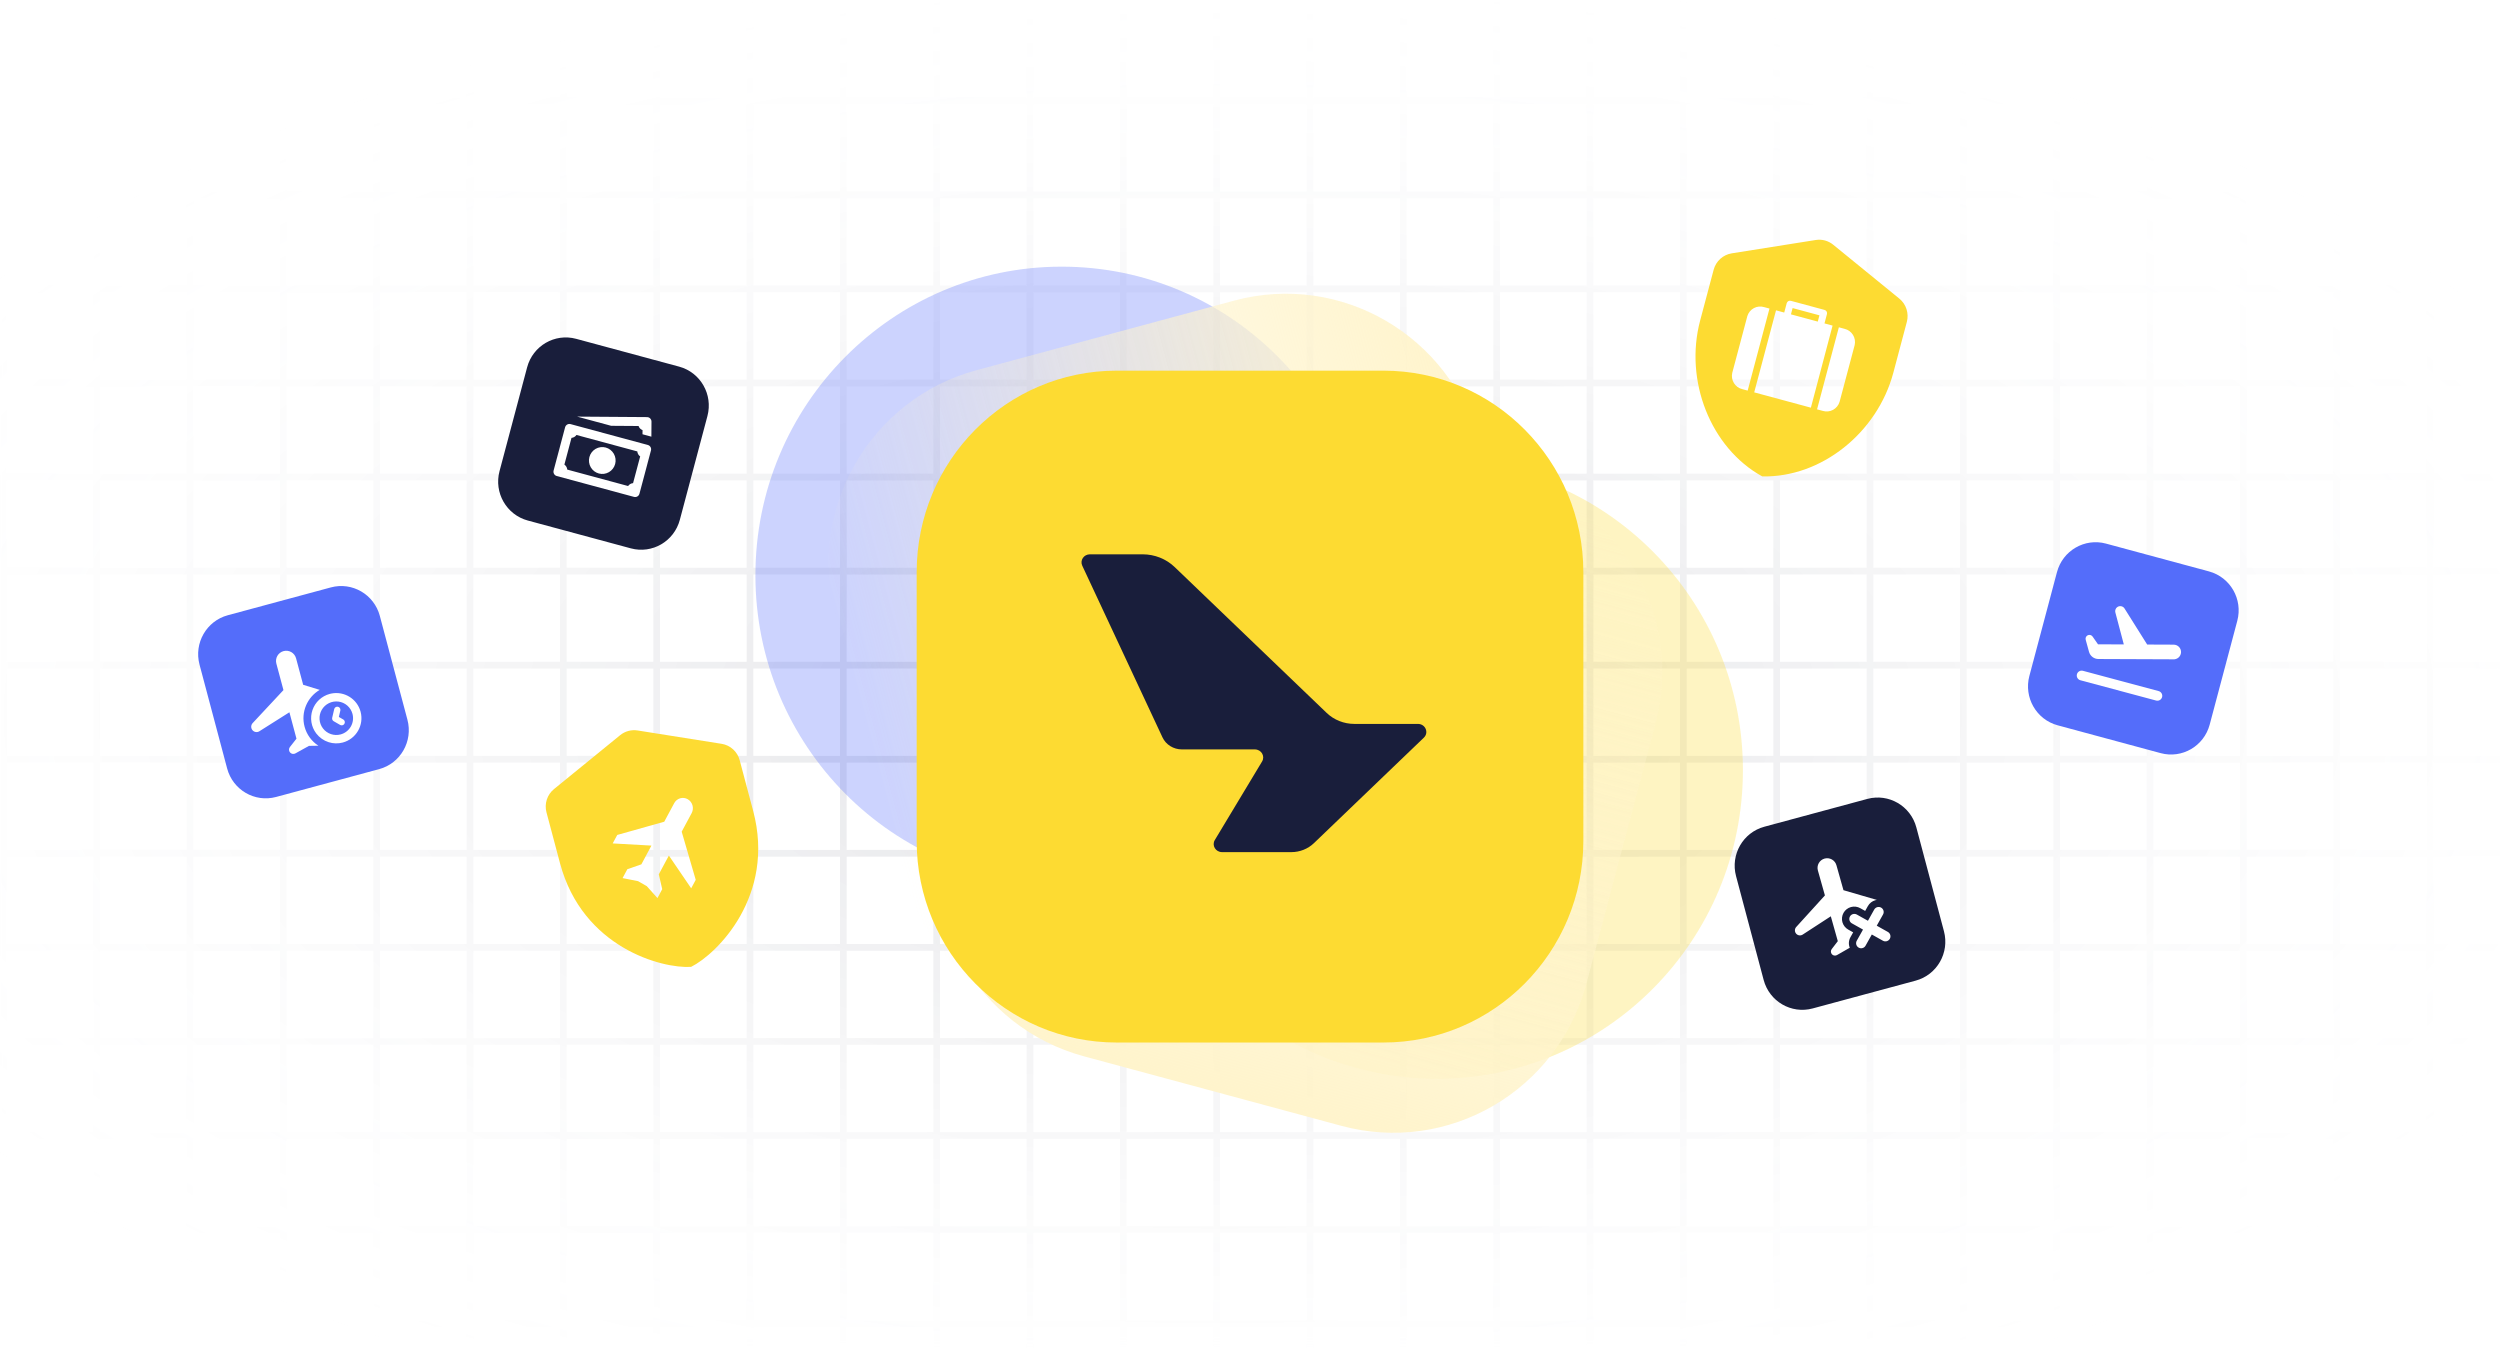 <svg width="319" height="172" viewBox="0 0 319 172" fill="none" xmlns="http://www.w3.org/2000/svg">
<g clip-path="url(#clip0_79_975)">
<mask id="mask0_79_975" style="mask-type:luminance" maskUnits="userSpaceOnUse" x="0" y="0" width="319" height="172">
<path d="M0 0H319V171.464H0V0Z" fill="white"/>
</mask>
<g mask="url(#mask0_79_975)">
<path d="M0.851 12.431H11.91V-84.446H12.76V12.431H23.818V-84.446H24.67V12.431H35.728V-84.446H36.579V12.431H47.638V-84.446H48.488V12.431H59.547V-84.446H60.398V12.431H71.456V-84.446H72.307V12.431H83.365V-84.446H84.216V12.431H95.275V-84.446H96.125V12.431H107.185V-84.446H108.035V12.431H119.093V-84.446H119.945V12.431H131.003V-84.446H131.853V12.431H142.912V-84.446H143.763V12.431H154.821V-84.446H155.672V12.431H166.731V-84.446H167.581V12.431H178.64V-84.446H179.491V12.431H190.55V-84.446H191.4V12.431H202.458V-84.446H203.31V12.431H214.368V-84.446H215.218V12.431H226.278V-84.446H227.128V12.431H238.187V-84.446H239.038V12.431H250.096V-84.446H250.947V12.431H262.005V-84.446H262.856V12.431H273.915V-84.446H274.765V12.431H285.825V-84.446H286.675V12.431H297.733V-84.446H298.585V12.431H309.643V-84.446H310.493V12.431H321.552V-84.446H322.403V12.431H330.059V13.288H322.403V24.434H330.059V25.291H322.403V36.436H330.059V37.294H322.403V48.439H330.059V49.296H322.403V60.441H330.059V61.299H322.403V72.443H330.059V73.301H322.403V84.447H330.059V85.303H322.403V96.449H330.059V97.306H322.403V108.452H330.059V109.308H322.403V120.453H330.059V121.312H322.403V132.456H330.059V133.313H322.403V144.459H330.059V145.316H322.403V156.461H330.059V157.319H322.403V168.464H330.059V169.321H322.403V267.055H321.552V169.321H310.493V267.055H309.643V169.321H298.585V267.055H297.733V169.321H286.675V267.055H285.825V169.321H274.765V267.055H273.915V169.321H262.856V267.055H262.005V169.321H250.947V267.055H250.096V169.321H239.038V267.055H238.187V169.321H227.128V267.055H226.278V169.321H215.218V267.055H214.368V169.321H203.31V267.055H202.458V169.321H191.4V267.055H190.55V169.321H179.491V267.055H178.64V169.321H167.582V267.055H166.731V169.321H155.672V267.055H154.822V169.321H143.763V267.055H142.912V169.321H131.853V267.055H131.003V169.321H119.945V267.055H119.093V169.321H108.035V267.055H107.185V169.321H96.125V267.055H95.275V169.321H84.216V267.055H83.365V169.321H72.307V267.055H71.456V169.321H60.398V267.055H59.547V169.321H48.488V267.055H47.638V169.321H36.579V267.055H35.728V169.321H24.67V267.055H23.818V169.321H12.76V267.055H11.91V169.321H0.851V267.055H-3.43323e-05V169.321H-18.715V168.464H-3.43323e-05V157.319H-18.715V156.461H-3.43323e-05V145.316H-18.715V144.459H-3.43323e-05V133.313H-18.715V132.456H-3.43323e-05V121.312H-18.715V120.453H-3.43323e-05V109.308H-18.715V108.452H-3.43323e-05V97.306H-18.715V96.449H-3.43323e-05V85.303H-18.715V84.447H-3.43323e-05V73.301H-18.715V72.443H-3.43323e-05V61.299H-18.715V60.441H-3.43323e-05V49.296H-18.715V48.439H-3.43323e-05V37.294H-18.715V36.436H-3.43323e-05V25.291H-18.715V24.434H-3.43323e-05V13.288H-18.715V12.431H-3.43323e-05V-84.446H0.851V12.431ZM310.493 157.319V168.464H321.552V157.319H310.493ZM0.851 168.464H11.91V157.319H0.851V168.464ZM12.76 168.464H23.818V157.319H12.76V168.464ZM24.67 168.464H35.728V157.319H24.67V168.464ZM36.579 168.464H47.638V157.319H36.579V168.464ZM48.488 168.464H59.547V157.319H48.488V168.464ZM60.398 168.464H71.456V157.319H60.398V168.464ZM72.307 168.464H83.365V157.319H72.307V168.464ZM84.216 168.464H95.275V157.319H84.216V168.464ZM96.125 168.464H107.185V157.319H96.125V168.464ZM108.035 168.464H119.093V157.319H108.035V168.464ZM119.945 168.464H131.003V157.319H119.945V168.464ZM131.853 168.464H142.912V157.319H131.853V168.464ZM143.763 168.464H154.822V157.319H143.763V168.464ZM155.672 168.464H166.731V157.319H155.672V168.464ZM167.582 168.464H178.64V157.319H167.582V168.464ZM179.491 168.464H190.55V157.319H179.491V168.464ZM191.4 168.464H202.458V157.319H191.4V168.464ZM203.31 168.464H214.368V157.319H203.31V168.464ZM215.218 168.464H226.278V157.319H215.218V168.464ZM227.128 168.464H238.187V157.319H227.128V168.464ZM239.038 168.464H250.096V157.319H239.038V168.464ZM250.947 168.464H262.005V157.319H250.947V168.464ZM262.856 168.464H273.915V157.319H262.856V168.464ZM274.765 168.464H285.825V157.319H274.765V168.464ZM286.675 168.464H297.733V157.319H286.675V168.464ZM298.585 168.464H309.643V157.319H298.585V168.464ZM310.493 145.316V156.461H321.552V145.316H310.493ZM0.851 156.461H11.91V145.316H0.851V156.461ZM12.76 156.461H23.818V145.316H12.76V156.461ZM24.67 156.461H35.728V145.316H24.67V156.461ZM36.579 156.461H47.638V145.316H36.579V156.461ZM48.488 156.461H59.547V145.316H48.488V156.461ZM60.398 156.461H71.456V145.316H60.398V156.461ZM72.307 156.461H83.365V145.316H72.307V156.461ZM84.216 156.461H95.275V145.316H84.216V156.461ZM96.125 156.461H107.185V145.316H96.125V156.461ZM108.035 156.461H119.093V145.316H108.035V156.461ZM119.945 156.461H131.003V145.316H119.945V156.461ZM131.853 156.461H142.912V145.316H131.853V156.461ZM143.763 156.461H154.822V145.316H143.763V156.461ZM155.672 156.461H166.731V145.316H155.672V156.461ZM167.582 156.461H178.64V145.316H167.582V156.461ZM179.491 156.461H190.55V145.316H179.491V156.461ZM191.4 156.461H202.458V145.316H191.4V156.461ZM203.31 156.461H214.368V145.316H203.31V156.461ZM215.218 156.461H226.278V145.316H215.218V156.461ZM227.128 156.461H238.187V145.316H227.128V156.461ZM239.038 156.461H250.096V145.316H239.038V156.461ZM250.947 156.461H262.005V145.316H250.947V156.461ZM262.856 156.461H273.915V145.316H262.856V156.461ZM274.765 156.461H285.825V145.316H274.765V156.461ZM286.675 156.461H297.733V145.316H286.675V156.461ZM298.585 156.461H309.643V145.316H298.585V156.461ZM310.493 133.313V144.459H321.552V133.313H310.493ZM0.851 144.459H11.91V133.313H0.851V144.459ZM12.76 144.459H23.818V133.313H12.76V144.459ZM24.67 144.459H35.728V133.313H24.67V144.459ZM36.579 144.459H47.638V133.313H36.579V144.459ZM48.488 144.459H59.547V133.313H48.488V144.459ZM60.398 144.459H71.456V133.313H60.398V144.459ZM72.307 144.459H83.365V133.313H72.307V144.459ZM84.216 144.459H95.275V133.313H84.216V144.459ZM96.125 144.459H107.185V133.313H96.125V144.459ZM108.035 144.459H119.093V133.313H108.035V144.459ZM119.945 144.459H131.003V133.313H119.945V144.459ZM131.853 144.459H142.912V133.313H131.853V144.459ZM143.763 144.459H154.822V133.313H143.763V144.459ZM155.672 144.459H166.731V133.313H155.672V144.459ZM167.582 144.459H178.64V133.313H167.582V144.459ZM179.491 144.459H190.55V133.313H179.491V144.459ZM191.4 144.459H202.458V133.313H191.4V144.459ZM203.31 144.459H214.368V133.313H203.31V144.459ZM215.218 144.459H226.278V133.313H215.218V144.459ZM227.128 144.459H238.187V133.313H227.128V144.459ZM239.038 144.459H250.096V133.313H239.038V144.459ZM250.947 144.459H262.005V133.313H250.947V144.459ZM262.856 144.459H273.915V133.313H262.856V144.459ZM274.765 144.459H285.825V133.313H274.765V144.459ZM286.675 144.459H297.733V133.313H286.675V144.459ZM298.585 144.459H309.643V133.313H298.585V144.459ZM310.493 121.312V132.456H321.552V121.312H310.493ZM0.851 132.456H11.91V121.312H0.851V132.456ZM12.76 132.456H23.818V121.312H12.76V132.456ZM24.67 132.456H35.728V121.312H24.67V132.456ZM36.579 132.456H47.638V121.312H36.579V132.456ZM48.488 132.456H59.547V121.312H48.488V132.456ZM60.398 132.456H71.456V121.312H60.398V132.456ZM72.307 132.456H83.365V121.312H72.307V132.456ZM84.216 132.456H95.275V121.312H84.216V132.456ZM96.125 132.456H107.185V121.312H96.125V132.456ZM108.035 132.456H119.093V121.312H108.035V132.456ZM119.945 132.456H131.003V121.312H119.945V132.456ZM131.853 132.456H142.912V121.312H131.853V132.456ZM143.763 132.456H154.822V121.312H143.763V132.456ZM155.672 132.456H166.731V121.312H155.672V132.456ZM167.582 132.456H178.64V121.312H167.582V132.456ZM179.491 132.456H190.55V121.312H179.491V132.456ZM191.4 132.456H202.458V121.312H191.4V132.456ZM203.31 132.456H214.368V121.312H203.31V132.456ZM215.218 132.456H226.278V121.312H215.218V132.456ZM227.128 132.456H238.187V121.312H227.128V132.456ZM239.038 132.456H250.096V121.312H239.038V132.456ZM250.947 132.456H262.005V121.312H250.947V132.456ZM262.856 132.456H273.915V121.312H262.856V132.456ZM274.765 132.456H285.825V121.312H274.765V132.456ZM286.675 132.456H297.733V121.312H286.675V132.456ZM298.585 132.456H309.643V121.312H298.585V132.456ZM310.493 109.308V120.453H321.552V109.308H310.493ZM0.851 120.453H11.91V109.308H0.851V120.453ZM12.76 120.453H23.818V109.308H12.76V120.453ZM24.67 120.453H35.728V109.308H24.67V120.453ZM36.579 120.453H47.638V109.308H36.579V120.453ZM48.488 120.453H59.547V109.308H48.488V120.453ZM60.398 120.453H71.456V109.308H60.398V120.453ZM72.307 120.453H83.365V109.308H72.307V120.453ZM84.216 120.453H95.275V109.308H84.216V120.453ZM96.125 120.453H107.185V109.308H96.125V120.453ZM108.035 120.453H119.093V109.308H108.035V120.453ZM119.945 120.453H131.003V109.308H119.945V120.453ZM131.853 120.453H142.912V109.308H131.853V120.453ZM143.763 120.453H154.822V109.308H143.763V120.453ZM155.672 120.453H166.731V109.308H155.672V120.453ZM167.582 120.453H178.64V109.308H167.582V120.453ZM179.491 120.453H190.55V109.308H179.491V120.453ZM191.4 120.453H202.458V109.308H191.4V120.453ZM203.31 120.453H214.368V109.308H203.31V120.453ZM215.218 120.453H226.278V109.308H215.218V120.453ZM227.128 120.453H238.187V109.308H227.128V120.453ZM239.038 120.453H250.096V109.308H239.038V120.453ZM250.947 120.453H262.005V109.308H250.947V120.453ZM262.856 120.453H273.915V109.308H262.856V120.453ZM274.765 120.453H285.825V109.308H274.765V120.453ZM286.675 120.453H297.733V109.308H286.675V120.453ZM298.585 120.453H309.643V109.308H298.585V120.453ZM310.493 97.306V108.452H321.552V97.306H310.493ZM0.851 108.452H11.91V97.306H0.851V108.452ZM12.76 108.452H23.818V97.306H12.76V108.452ZM24.67 108.452H35.728V97.306H24.67V108.452ZM36.579 108.452H47.638V97.306H36.579V108.452ZM48.488 108.452H59.547V97.306H48.488V108.452ZM60.398 108.452H71.456V97.306H60.398V108.452ZM72.307 108.452H83.365V97.306H72.307V108.452ZM84.216 108.452H95.275V97.306H84.216V108.452ZM96.125 108.452H107.185V97.306H96.125V108.452ZM108.035 108.452H119.093V97.306H108.035V108.452ZM119.945 108.452H131.003V97.306H119.945V108.452ZM131.853 108.452H142.912V97.306H131.853V108.452ZM143.763 108.452H154.822V97.306H143.763V108.452ZM155.672 108.452H166.731V97.306H155.672V108.452ZM167.582 108.452H178.64V97.306H167.582V108.452ZM179.491 108.452H190.55V97.306H179.491V108.452ZM191.4 108.452H202.458V97.306H191.4V108.452ZM203.31 108.452H214.368V97.306H203.31V108.452ZM215.218 108.452H226.278V97.306H215.218V108.452ZM227.128 108.452H238.187V97.306H227.128V108.452ZM239.038 108.452H250.096V97.306H239.038V108.452ZM250.947 108.452H262.005V97.306H250.947V108.452ZM262.856 108.452H273.915V97.306H262.856V108.452ZM274.765 108.452H285.825V97.306H274.765V108.452ZM286.675 108.452H297.733V97.306H286.675V108.452ZM298.585 108.452H309.643V97.306H298.585V108.452ZM310.493 85.303V96.449H321.552V85.303H310.493ZM0.851 96.449H11.91V85.303H0.851V96.449ZM12.76 96.449H23.818V85.303H12.76V96.449ZM24.67 96.449H35.728V85.303H24.67V96.449ZM36.579 96.449H47.638V85.303H36.579V96.449ZM48.488 96.449H59.547V85.303H48.488V96.449ZM60.398 96.449H71.456V85.303H60.398V96.449ZM72.307 96.449H83.365V85.303H72.307V96.449ZM84.216 96.449H95.275V85.303H84.216V96.449ZM96.125 96.449H107.185V85.303H96.125V96.449ZM108.035 96.449H119.093V85.303H108.035V96.449ZM119.945 96.449H131.003V85.303H119.945V96.449ZM131.853 96.449H142.912V85.303H131.853V96.449ZM143.763 96.449H154.822L154.821 85.303H143.763V96.449ZM155.672 96.449H166.731V85.303H155.672V96.449ZM167.582 96.449H178.64V85.303H167.581L167.582 96.449ZM179.491 96.449H190.55V85.303H179.491V96.449ZM191.4 96.449H202.458V85.303H191.4V96.449ZM203.31 96.449H214.368V85.303H203.31V96.449ZM215.218 96.449H226.278V85.303H215.218V96.449ZM227.128 96.449H238.187V85.303H227.128V96.449ZM239.038 96.449H250.096V85.303H239.038V96.449ZM250.947 96.449H262.005V85.303H250.947V96.449ZM262.856 96.449H273.915V85.303H262.856V96.449ZM274.765 96.449H285.825V85.303H274.765V96.449ZM286.675 96.449H297.733V85.303H286.675V96.449ZM298.585 96.449H309.643V85.303H298.585V96.449ZM310.493 73.301V84.447H321.552V73.301H310.493ZM0.851 84.447H11.91V73.301H0.851V84.447ZM12.76 84.447H23.818V73.301H12.76V84.447ZM24.67 84.447H35.728V73.301H24.67V84.447ZM36.579 84.447H47.638V73.301H36.579V84.447ZM48.488 84.447H59.547V73.301H48.488V84.447ZM60.398 84.447H71.456V73.301H60.398V84.447ZM72.307 84.447H83.365V73.301H72.307V84.447ZM84.216 84.447H95.275V73.301H84.216V84.447ZM96.125 84.447H107.185V73.301H96.125V84.447ZM108.035 84.447H119.093V73.301H108.035V84.447ZM119.945 84.447H131.003V73.301H119.945V84.447ZM131.853 84.447H142.912V73.301H131.853V84.447ZM143.763 84.447H154.821V73.301H143.763V84.447ZM155.672 84.447H166.731V73.301H155.672V84.447ZM167.581 84.447H178.64V73.301H167.581V84.447ZM179.491 84.447H190.55V73.301H179.491V84.447ZM191.4 84.447H202.458V73.301H191.4V84.447ZM203.31 84.447H214.368V73.301H203.31V84.447ZM215.218 84.447H226.278V73.301H215.218V84.447ZM227.128 84.447H238.187V73.301H227.128V84.447ZM239.038 84.447H250.096V73.301H239.038V84.447ZM250.947 84.447H262.005V73.301H250.947V84.447ZM262.856 84.447H273.915V73.301H262.856V84.447ZM274.765 84.447H285.825V73.301H274.765V84.447ZM286.675 84.447H297.733V73.301H286.675V84.447ZM298.585 84.447H309.643V73.301H298.585V84.447ZM310.493 61.299V72.443H321.552V61.299H310.493ZM0.851 72.443H11.91V61.299H0.851V72.443ZM12.76 72.443H23.818V61.299H12.76V72.443ZM24.67 72.443H35.728V61.299H24.67V72.443ZM36.579 72.443H47.638V61.299H36.579V72.443ZM48.488 72.443H59.547V61.299H48.488V72.443ZM60.398 72.443H71.456V61.299H60.398V72.443ZM72.307 72.443H83.365V61.299H72.307V72.443ZM84.216 72.443H95.275V61.299H84.216V72.443ZM96.125 72.443H107.185V61.299H96.125V72.443ZM108.035 72.443H119.093V61.299H108.035V72.443ZM119.945 72.443H131.003V61.299H119.945V72.443ZM131.853 72.443H142.912V61.299H131.853V72.443ZM143.763 72.443H154.821V61.299H143.763V72.443ZM155.672 72.443H166.731V61.299H155.672V72.443ZM167.581 72.443H178.64V61.299H167.581V72.443ZM179.491 72.443H190.55V61.299H179.491V72.443ZM191.4 72.443H202.458V61.299H191.4V72.443ZM203.31 72.443H214.368V61.299H203.31V72.443ZM215.218 72.443H226.278V61.299H215.218V72.443ZM227.128 72.443H238.187V61.299H227.128V72.443ZM239.038 72.443H250.096V61.299H239.038V72.443ZM250.947 72.443H262.005V61.299H250.947V72.443ZM262.856 72.443H273.915V61.299H262.856V72.443ZM274.765 72.443H285.825V61.299H274.765V72.443ZM286.675 72.443H297.733V61.299H286.675V72.443ZM298.585 72.443H309.643V61.299H298.585V72.443ZM310.493 49.296V60.441H321.552V49.296H310.493ZM0.851 60.441H11.91V49.296H0.851V60.441ZM12.76 60.441H23.818V49.296H12.76V60.441ZM24.67 60.441H35.728V49.296H24.67V60.441ZM36.579 60.441H47.638V49.296H36.579V60.441ZM48.488 60.441H59.547V49.296H48.488V60.441ZM60.398 60.441H71.456V49.296H60.398V60.441ZM72.307 60.441H83.365V49.296H72.307V60.441ZM84.216 60.441H95.275V49.296H84.216V60.441ZM96.125 60.441H107.185V49.296H96.125V60.441ZM108.035 60.441H119.093V49.296H108.035V60.441ZM119.945 60.441H131.003V49.296H119.945V60.441ZM131.853 60.441H142.912V49.296H131.853V60.441ZM143.763 60.441H154.821V49.296H143.763V60.441ZM155.672 60.441H166.731V49.296H155.672V60.441ZM167.581 60.441H178.64V49.296H167.581V60.441ZM179.491 60.441H190.55V49.296H179.491V60.441ZM191.4 60.441H202.458V49.296H191.4V60.441ZM203.31 60.441H214.368V49.296H203.31V60.441ZM215.218 60.441H226.278V49.296H215.218V60.441ZM227.128 60.441H238.187V49.296H227.128V60.441ZM239.038 60.441H250.096V49.296H239.038V60.441ZM250.947 60.441H262.005V49.296H250.947V60.441ZM262.856 60.441H273.915V49.296H262.856V60.441ZM274.765 60.441H285.825V49.296H274.765V60.441ZM286.675 60.441H297.733V49.296H286.675V60.441ZM298.585 60.441H309.643V49.296H298.585V60.441ZM310.493 37.294V48.439H321.552V37.294H310.493ZM0.851 48.439H11.91V37.294H0.851V48.439ZM12.76 48.439H23.818V37.294H12.76V48.439ZM24.67 48.439H35.728V37.294H24.67V48.439ZM36.579 48.439H47.638V37.294H36.579V48.439ZM48.488 48.439H59.547V37.294H48.488V48.439ZM60.398 48.439H71.456V37.294H60.398V48.439ZM72.307 48.439H83.365V37.294H72.307V48.439ZM84.216 48.439H95.275V37.294H84.216V48.439ZM96.125 48.439H107.185V37.294H96.125V48.439ZM108.035 48.439H119.093V37.294H108.035V48.439ZM119.945 48.439H131.003V37.294H119.945V48.439ZM131.853 48.439H142.912V37.294H131.853V48.439ZM143.763 48.439H154.821V37.294H143.763V48.439ZM155.672 48.439H166.731V37.294H155.672V48.439ZM167.581 48.439H178.64V37.294H167.581V48.439ZM179.491 48.439H190.55V37.294H179.491V48.439ZM191.4 48.439H202.458V37.294H191.4V48.439ZM203.31 48.439H214.368V37.294H203.31V48.439ZM215.218 48.439H226.278V37.294H215.218V48.439ZM227.128 48.439H238.187V37.294H227.128V48.439ZM239.038 48.439H250.096V37.294H239.038V48.439ZM250.947 48.439H262.005V37.294H250.947V48.439ZM262.856 48.439H273.915V37.294H262.856V48.439ZM274.765 48.439H285.825V37.294H274.765V48.439ZM286.675 48.439H297.733V37.294H286.675V48.439ZM298.585 48.439H309.643V37.294H298.585V48.439ZM310.493 25.291V36.436H321.552V25.291H310.493ZM0.851 36.436H11.91V25.291H0.851V36.436ZM12.76 36.436H23.818V25.291H12.76V36.436ZM24.67 36.436H35.728V25.291H24.67V36.436ZM36.579 36.436H47.638V25.291H36.579V36.436ZM48.488 36.436H59.547V25.291H48.488V36.436ZM60.398 36.436H71.456V25.291H60.398V36.436ZM72.307 36.436H83.365V25.291H72.307V36.436ZM84.216 36.436H95.275V25.291H84.216V36.436ZM96.125 36.436H107.185V25.291H96.125V36.436ZM108.035 36.436H119.093V25.291H108.035V36.436ZM119.945 36.436H131.003V25.291H119.945V36.436ZM131.853 36.436H142.912V25.291H131.853V36.436ZM143.763 36.436H154.821V25.291H143.763V36.436ZM155.672 36.436H166.731V25.291H155.672V36.436ZM167.581 36.436H178.64V25.291H167.581V36.436ZM179.491 36.436H190.55V25.291H179.491V36.436ZM191.4 36.436H202.458V25.291H191.4V36.436ZM203.31 36.436H214.368V25.291H203.31V36.436ZM215.218 36.436H226.278V25.291H215.218V36.436ZM227.128 36.436H238.187V25.291H227.128V36.436ZM239.038 36.436H250.096V25.291H239.038V36.436ZM250.947 36.436H262.005V25.291H250.947V36.436ZM262.856 36.436H273.915V25.291H262.856V36.436ZM274.765 36.436H285.825V25.291H274.765V36.436ZM286.675 36.436H297.733V25.291H286.675V36.436ZM298.585 36.436H309.643V25.291H298.585V36.436ZM310.493 13.288V24.434H321.552V13.288H310.493ZM0.851 24.434H11.91V13.288H0.851V24.434ZM12.76 24.434H23.818V13.288H12.76V24.434ZM24.67 24.434H35.728V13.288H24.67V24.434ZM36.579 24.434H47.638V13.288H36.579V24.434ZM48.488 24.434H59.547V13.288H48.488V24.434ZM60.398 24.434H71.456V13.288H60.398V24.434ZM72.307 24.434H83.365V13.288H72.307V24.434ZM84.216 24.434H95.275V13.288H84.216V24.434ZM96.125 24.434H107.185V13.288H96.125V24.434ZM108.035 24.434H119.093V13.288H108.035V24.434ZM119.945 24.434H131.003V13.288H119.945V24.434ZM131.853 24.434H142.912V13.288H131.853V24.434ZM143.763 24.434H154.821V13.288H143.763V24.434ZM155.672 24.434H166.731V13.288H155.672V24.434ZM167.581 24.434H178.64V13.288H167.581V24.434ZM179.491 24.434H190.55V13.288H179.491V24.434ZM191.4 24.434H202.458V13.288H191.4V24.434ZM203.31 24.434H214.368V13.288H203.31V24.434ZM215.218 24.434H226.278V13.288H215.218V24.434ZM227.128 24.434H238.187V13.288H227.128V24.434ZM239.038 24.434H250.096V13.288H239.038V24.434ZM250.947 24.434H262.005V13.288H250.947V24.434ZM262.856 24.434H273.915V13.288H262.856V24.434ZM274.765 24.434H285.825V13.288H274.765V24.434ZM286.675 24.434H297.733V13.288H286.675V24.434ZM298.585 24.434H309.643V13.288H298.585V24.434Z" fill="url(#paint0_radial_79_975)" fill-opacity="0.1"/>
<g opacity="0.3" filter="url(#filter0_f_79_975)">
<path d="M135.468 112.791C157.05 112.791 174.546 95.159 174.546 73.408C174.546 51.657 157.05 34.025 135.468 34.025C113.886 34.025 96.391 51.657 96.391 73.408C96.391 95.159 113.886 112.791 135.468 112.791Z" fill="#546DFA"/>
<path d="M183.318 137.654C204.9 137.654 222.396 120.021 222.396 98.271C222.396 76.52 204.9 58.888 183.318 58.888C161.736 58.888 144.241 76.52 144.241 98.271C144.241 120.021 161.736 137.654 183.318 137.654Z" fill="#FDDB32"/>
</g>
<g filter="url(#filter1_d_79_975)">
<path d="M193.199 56.523L160.331 47.648C146.717 43.971 132.724 52.113 129.076 65.834L120.269 98.959C116.621 112.679 124.7 126.782 138.315 130.459L171.182 139.334C184.796 143.011 198.79 134.868 202.437 121.148L211.244 88.023C214.892 74.303 206.813 60.2 193.199 56.523Z" fill="url(#paint1_linear_79_975)"/>
</g>
<g filter="url(#filter2_d_79_975)">
<path d="M157.471 34.032L124.603 42.907C110.989 46.584 102.91 60.687 106.558 74.407L115.365 107.532C119.013 121.253 133.006 129.395 146.62 125.719L179.488 116.843C193.102 113.166 201.181 99.063 197.533 85.343L188.726 52.218C185.079 38.498 171.085 30.355 157.471 34.032Z" fill="url(#paint2_linear_79_975)"/>
</g>
<g filter="url(#filter3_d_79_975)">
<path d="M176.515 43.563H142.488C128.393 43.563 116.968 55.078 116.968 69.282V103.575C116.968 117.78 128.393 129.295 142.488 129.295H176.515C190.609 129.295 202.035 117.78 202.035 103.575V69.282C202.035 55.078 190.609 43.563 176.515 43.563Z" fill="#FDDB32"/>
<path d="M148.332 90.356L138.095 68.448C137.777 67.768 138.295 67 139.072 67H145.8C147.333 67 148.803 67.584 149.887 68.625L169.282 87.236C170.219 88.135 171.49 88.64 172.815 88.64H180.927C181.881 88.64 182.359 89.747 181.684 90.394L167.655 103.857C166.892 104.589 165.857 105 164.779 105H155.936C155.112 105 154.597 104.144 155.009 103.459L161.041 93.434C161.453 92.749 160.938 91.893 160.114 91.893H150.807C149.738 91.893 148.769 91.291 148.332 90.356Z" fill="#191E3B"/>
</g>
<path d="M238.275 101.941L225.128 105.491C222.405 106.226 220.789 109.047 221.519 111.791L225.042 125.041C225.771 127.785 228.57 129.414 231.293 128.678L244.44 125.128C247.163 124.393 248.778 121.572 248.049 118.828L244.526 105.578C243.797 102.834 240.998 101.206 238.275 101.941Z" fill="#191E3B"/>
<g clip-path="url(#clip1_79_975)">
<path fill-rule="evenodd" clip-rule="evenodd" d="M235.843 118.62L236.464 118.968L236.117 119.589C236.002 119.793 235.935 120.02 235.92 120.254C235.905 120.487 235.943 120.721 236.031 120.938L236.021 120.938L234.396 121.869C234.292 121.928 234.171 121.95 234.053 121.93C233.935 121.91 233.828 121.85 233.749 121.76C233.67 121.67 233.625 121.555 233.622 121.435C233.618 121.316 233.655 121.199 233.728 121.104L234.504 120.091L233.611 116.92L230.024 119.253C229.893 119.339 229.736 119.373 229.581 119.351C229.426 119.329 229.285 119.25 229.184 119.132C229.083 119.013 229.028 118.861 229.031 118.704C229.033 118.548 229.093 118.398 229.198 118.283L232.859 114.255L231.962 111.073C231.874 110.759 231.913 110.423 232.073 110.138C232.232 109.854 232.498 109.644 232.812 109.555C233.126 109.467 233.462 109.507 233.747 109.666C234.031 109.826 234.241 110.091 234.329 110.405L235.226 113.588L239.485 114.829C239.418 114.839 239.351 114.853 239.285 114.871C239.087 114.926 238.902 115.02 238.74 115.148C238.578 115.275 238.443 115.433 238.343 115.613L237.996 116.234L237.375 115.886C237.195 115.784 236.997 115.719 236.792 115.693C236.587 115.668 236.379 115.683 236.18 115.739C235.981 115.794 235.795 115.888 235.632 116.016C235.47 116.143 235.334 116.302 235.233 116.482C235.132 116.663 235.068 116.861 235.044 117.066C235.02 117.272 235.037 117.479 235.093 117.678C235.15 117.877 235.246 118.062 235.374 118.224C235.503 118.386 235.662 118.52 235.843 118.62ZM239.474 118.119L240.899 118.918C241.046 119.002 241.154 119.141 241.199 119.305C241.244 119.468 241.223 119.643 241.14 119.791C241.057 119.939 240.919 120.048 240.756 120.095C240.593 120.142 240.419 120.123 240.27 120.042L238.844 119.243L238.342 120.139L238.045 120.67C238.004 120.744 237.948 120.809 237.882 120.861C237.815 120.914 237.739 120.952 237.658 120.975C237.576 120.998 237.491 121.005 237.407 120.995C237.323 120.985 237.242 120.959 237.168 120.917L237.149 120.906C237.006 120.819 236.902 120.681 236.86 120.519C236.817 120.358 236.839 120.186 236.921 120.04L237.196 119.55L237.72 118.614L236.441 117.898L236.294 117.815C236.147 117.731 236.039 117.592 235.994 117.428C235.949 117.265 235.97 117.09 236.053 116.942C236.136 116.794 236.274 116.685 236.437 116.638C236.6 116.591 236.775 116.61 236.924 116.691L238.35 117.49L238.996 116.335L239.148 116.064C239.189 115.989 239.244 115.923 239.311 115.87C239.377 115.817 239.453 115.777 239.535 115.753C239.617 115.73 239.703 115.723 239.788 115.732C239.872 115.742 239.954 115.769 240.029 115.81C240.103 115.852 240.168 115.908 240.221 115.975C240.273 116.042 240.312 116.119 240.335 116.201C240.358 116.283 240.364 116.369 240.353 116.454C240.342 116.538 240.315 116.62 240.272 116.694L239.474 118.119Z" fill="white"/>
</g>
<path d="M86.66 46.783L73.513 43.233C70.79 42.497 67.991 44.126 67.261 46.87L63.739 60.12C63.009 62.864 64.625 65.685 67.348 66.42L80.495 69.97C83.218 70.706 86.016 69.077 86.746 66.333L90.269 53.083C90.998 50.339 89.383 47.518 86.66 46.783Z" fill="#191E3B"/>
<mask id="mask1_79_975" style="mask-type:luminance" maskUnits="userSpaceOnUse" x="68" y="48" width="18" height="18">
<path d="M72.479 48.704L85.627 52.254L82.104 65.505L68.957 61.954L72.479 48.704Z" fill="white"/>
</mask>
<g mask="url(#mask1_79_975)">
<path d="M81.674 54.678C81.586 54.588 81.518 54.478 81.476 54.358L77.986 54.333L73.638 53.159L82.567 53.223C82.68 53.223 82.789 53.257 82.882 53.321C82.975 53.384 83.047 53.474 83.089 53.579C83.117 53.649 83.131 53.723 83.13 53.798L83.117 55.719L81.984 55.413L81.988 54.881C81.87 54.837 81.763 54.769 81.674 54.678ZM76.411 60.417C76.847 60.535 77.311 60.473 77.702 60.245C78.093 60.018 78.378 59.643 78.495 59.204C78.611 58.765 78.55 58.297 78.325 57.903C78.099 57.509 77.727 57.222 77.291 57.104C77.075 57.046 76.85 57.031 76.629 57.06C76.407 57.09 76.194 57.163 76 57.275C75.806 57.388 75.637 57.538 75.501 57.717C75.365 57.895 75.265 58.099 75.207 58.317C75.15 58.534 75.135 58.761 75.164 58.984C75.193 59.208 75.266 59.423 75.377 59.618C75.489 59.813 75.638 59.984 75.815 60.121C75.993 60.258 76.195 60.359 76.411 60.417Z" fill="white"/>
<path fill-rule="evenodd" clip-rule="evenodd" d="M82.662 56.779L72.802 54.116C72.73 54.096 72.655 54.091 72.581 54.101C72.507 54.111 72.436 54.135 72.372 54.173C72.307 54.21 72.251 54.26 72.205 54.32C72.16 54.38 72.127 54.447 72.108 54.52L70.64 60.041C70.601 60.187 70.622 60.343 70.697 60.474C70.772 60.605 70.895 60.701 71.04 60.74L80.901 63.403C81.046 63.442 81.2 63.421 81.331 63.346C81.461 63.27 81.556 63.145 81.595 62.999L83.063 57.478C83.082 57.405 83.087 57.33 83.078 57.255C83.068 57.181 83.044 57.109 83.007 57.044C82.969 56.979 82.92 56.922 82.861 56.877C82.802 56.831 82.734 56.799 82.662 56.779ZM80.78 61.648C80.654 61.658 80.531 61.696 80.422 61.76C80.312 61.824 80.218 61.912 80.146 62.017L72.382 59.919C72.372 59.792 72.334 59.669 72.27 59.559C72.207 59.448 72.12 59.354 72.016 59.281L72.922 55.873C73.048 55.862 73.171 55.824 73.28 55.76C73.39 55.696 73.484 55.608 73.556 55.503L81.321 57.601C81.331 57.728 81.368 57.852 81.432 57.962C81.495 58.073 81.582 58.168 81.687 58.24L80.78 61.648Z" fill="white"/>
</g>
<path d="M42.215 74.954L29.068 78.504C26.345 79.239 24.729 82.06 25.459 84.804L28.982 98.054C29.711 100.798 32.51 102.427 35.233 101.691L48.38 98.141C51.103 97.406 52.719 94.585 51.989 91.841L48.466 78.591C47.737 75.847 44.938 74.219 42.215 74.954Z" fill="#546DFA"/>
<g clip-path="url(#clip2_79_975)">
<path fill-rule="evenodd" clip-rule="evenodd" d="M40.798 88.027L38.684 87.38L37.778 84C37.688 83.666 37.47 83.382 37.171 83.209C36.872 83.037 36.517 82.99 36.184 83.079C35.85 83.169 35.566 83.387 35.393 83.686C35.22 83.985 35.174 84.34 35.263 84.674L36.169 88.055L32.238 92.268C32.125 92.389 32.06 92.547 32.055 92.712C32.05 92.877 32.106 93.039 32.211 93.166C32.317 93.294 32.465 93.378 32.629 93.404C32.792 93.43 32.959 93.395 33.099 93.307L36.928 90.886L37.83 94.255L36.995 95.317C36.916 95.416 36.875 95.54 36.877 95.666C36.88 95.793 36.926 95.915 37.008 96.011C37.09 96.108 37.203 96.172 37.327 96.195C37.452 96.218 37.581 96.197 37.691 96.135L39.424 95.173L40.627 95.153C39.759 94.591 39.131 93.727 38.864 92.728C38.364 90.866 39.208 88.955 40.798 88.027ZM42.311 88.489C42.233 88.504 42.156 88.522 42.078 88.542C41.57 88.678 41.104 88.937 40.719 89.295C40.334 89.654 40.044 90.102 39.873 90.599C39.701 91.096 39.655 91.628 39.737 92.147C39.82 92.666 40.028 93.158 40.345 93.577L40.348 93.582C40.749 94.109 41.303 94.501 41.934 94.703C42.519 94.891 43.146 94.906 43.74 94.746C45.451 94.287 46.469 92.523 46.011 90.813C45.573 89.18 43.946 88.178 42.311 88.489ZM43.463 93.712C43.054 93.822 42.623 93.807 42.222 93.671C41.821 93.535 41.47 93.283 41.212 92.947C40.954 92.612 40.802 92.207 40.774 91.784C40.747 91.362 40.845 90.941 41.056 90.574C41.268 90.208 41.584 89.912 41.963 89.725C42.343 89.538 42.769 89.467 43.189 89.522C43.609 89.578 44.003 89.756 44.321 90.035C44.639 90.314 44.868 90.681 44.977 91.09C45.124 91.638 45.047 92.223 44.763 92.714C44.479 93.206 44.011 93.565 43.463 93.712ZM43.428 90.663L43.237 91.481L43.799 91.805C43.868 91.844 43.923 91.904 43.958 91.975C43.993 92.046 44.007 92.126 43.996 92.205C43.986 92.283 43.953 92.357 43.9 92.417C43.848 92.476 43.779 92.519 43.703 92.54C43.682 92.546 43.66 92.549 43.638 92.551C43.555 92.56 43.471 92.542 43.398 92.5L42.578 92.027C42.503 91.984 42.444 91.918 42.41 91.84C42.376 91.761 42.368 91.673 42.387 91.589L42.638 90.513L42.645 90.481C42.67 90.377 42.734 90.288 42.824 90.232C42.914 90.175 43.023 90.157 43.127 90.181C43.221 90.203 43.304 90.258 43.36 90.337C43.417 90.415 43.444 90.511 43.435 90.608C43.434 90.626 43.431 90.644 43.428 90.663Z" fill="white"/>
</g>
<mask id="mask2_79_975" style="mask-type:luminance" maskUnits="userSpaceOnUse" x="63" y="87" width="43" height="43">
<path d="M63.38 96.327L96.247 87.451L105.054 120.575L72.186 129.451L63.38 96.327Z" fill="white"/>
</mask>
<g mask="url(#mask2_79_975)">
<path fill-rule="evenodd" clip-rule="evenodd" d="M70.686 100.69L79.132 93.808C79.44 93.556 79.797 93.373 80.18 93.27C80.563 93.166 80.964 93.145 81.355 93.207L92.083 94.912C92.625 94.998 93.13 95.241 93.538 95.611C93.946 95.98 94.239 96.461 94.381 96.995L96.106 103.482C98.978 114.289 91.502 121.717 88.183 123.373C84.488 123.61 74.329 120.946 71.455 110.139L69.73 103.653C69.588 103.119 69.603 102.554 69.772 102.028C69.942 101.503 70.259 101.038 70.686 100.69ZM86.033 102.476C86.112 102.328 86.22 102.198 86.35 102.092C86.48 101.987 86.629 101.909 86.79 101.862C86.95 101.816 87.118 101.802 87.284 101.822C87.449 101.842 87.609 101.895 87.754 101.979C88.05 102.15 88.267 102.431 88.362 102.761C88.456 103.092 88.419 103.446 88.258 103.749L86.983 106.123L88.775 112.267L88.195 113.348L85.347 109.171L84.062 111.563L84.5 113.458L83.891 114.592L82.526 113.07L81.413 112.434L79.44 112.046L80.049 110.912L81.837 110.291L83.122 107.898L78.18 107.62L78.761 106.539L84.758 104.851L86.033 102.476Z" fill="#FDDB32"/>
</g>
<path d="M281.869 72.913L268.722 69.363C266 68.628 263.201 70.256 262.471 73L258.948 86.25C258.219 88.995 259.835 91.815 262.558 92.55L275.705 96.101C278.427 96.836 281.226 95.207 281.956 92.463L285.479 79.213C286.208 76.469 284.592 73.649 281.869 72.913Z" fill="#546DFA"/>
<g clip-path="url(#clip3_79_975)">
<path fill-rule="evenodd" clip-rule="evenodd" d="M270.693 77.359C270.638 77.346 270.582 77.341 270.524 77.342C270.427 77.345 270.332 77.37 270.246 77.415C270.16 77.46 270.085 77.524 270.027 77.602C269.969 77.68 269.929 77.77 269.911 77.866C269.892 77.961 269.896 78.059 269.921 78.153L270.998 82.227L267.706 82.215L267.012 81.221C266.945 81.126 266.847 81.058 266.735 81.028C266.623 80.998 266.504 81.009 266.399 81.058C266.294 81.108 266.21 81.193 266.161 81.298C266.113 81.403 266.103 81.522 266.134 81.634L266.557 83.17C266.629 83.433 266.785 83.666 267.002 83.832C267.218 83.998 267.483 84.088 267.756 84.09L277.272 84.129L277.276 84.129C277.403 84.141 277.53 84.127 277.651 84.088C277.772 84.049 277.883 83.986 277.979 83.903C278.075 83.82 278.153 83.718 278.208 83.603C278.263 83.489 278.294 83.365 278.3 83.238C278.306 83.111 278.285 82.984 278.241 82.865C278.196 82.747 278.128 82.638 278.04 82.547C277.952 82.455 277.846 82.382 277.729 82.333C277.612 82.283 277.487 82.258 277.36 82.258L277.36 82.257L273.98 82.243L271.091 77.645C271.001 77.501 270.858 77.398 270.693 77.359ZM265.782 85.594C265.622 85.551 265.451 85.573 265.308 85.656C265.164 85.739 265.059 85.876 265.016 86.036C264.974 86.196 264.996 86.366 265.079 86.51C265.162 86.653 265.298 86.758 265.458 86.801L275.118 89.389C275.278 89.432 275.448 89.41 275.592 89.327C275.735 89.244 275.84 89.108 275.883 88.947C275.926 88.787 275.904 88.617 275.821 88.473C275.738 88.33 275.601 88.225 275.441 88.182L265.782 85.594Z" fill="white"/>
</g>
<mask id="mask3_79_975" style="mask-type:luminance" maskUnits="userSpaceOnUse" x="207" y="24" width="43" height="43">
<path d="M216.799 24.867L249.666 33.743L240.859 66.867L207.992 57.991L216.799 24.867Z" fill="white"/>
</mask>
<g mask="url(#mask3_79_975)">
<path fill-rule="evenodd" clip-rule="evenodd" d="M220.965 32.327L231.693 30.623C232.084 30.56 232.483 30.581 232.865 30.684C233.247 30.788 233.604 30.971 233.911 31.222L242.356 38.104C242.783 38.452 243.1 38.918 243.27 39.444C243.44 39.97 243.455 40.535 243.314 41.07L241.59 47.556C239.553 55.216 232.39 60.959 224.861 60.79C218.257 57.143 214.902 48.56 216.939 40.899L218.664 34.413C218.807 33.879 219.1 33.397 219.509 33.027C219.917 32.657 220.423 32.414 220.965 32.327ZM232.16 40.235L228.737 39.311L228.524 40.111L231.948 41.036L232.16 40.235ZM232.804 41.267L233.837 41.546L231.068 52.019L223.838 50.066L226.621 39.598L227.668 39.881L227.989 38.673C228.024 38.564 228.099 38.472 228.2 38.419C228.301 38.366 228.418 38.355 228.527 38.389L232.8 39.543C232.911 39.569 233.007 39.638 233.068 39.734C233.129 39.831 233.149 39.948 233.124 40.06L232.804 41.267ZM231.856 52.232L234.639 41.763L235.372 41.961C235.814 42.065 236.197 42.341 236.438 42.729C236.679 43.117 236.757 43.585 236.656 44.031L234.729 51.277C234.596 51.715 234.296 52.083 233.894 52.299C233.493 52.515 233.023 52.562 232.588 52.43L231.856 52.232ZM225.101 39.187L225.785 39.372L223.002 49.841L222.317 49.656C221.874 49.55 221.491 49.273 221.251 48.884C221.011 48.495 220.933 48.026 221.034 47.579L222.961 40.333C223.094 39.895 223.395 39.529 223.796 39.314C224.197 39.099 224.666 39.054 225.101 39.187Z" fill="#FDDB32"/>
</g>
</g>
</g>
<defs>
<filter id="filter0_f_79_975" x="48.391" y="-13.975" width="222.005" height="199.629" filterUnits="userSpaceOnUse" color-interpolation-filters="sRGB">
<feFlood flood-opacity="0" result="BackgroundImageFix"/>
<feBlend mode="normal" in="SourceGraphic" in2="BackgroundImageFix" result="shape"/>
<feGaussianBlur stdDeviation="24" result="effect1_foregroundBlur_79_975"/>
</filter>
<filter id="filter1_d_79_975" x="50.139" y="-18.161" width="231.235" height="231.96" filterUnits="userSpaceOnUse" color-interpolation-filters="sRGB">
<feFlood flood-opacity="0" result="BackgroundImageFix"/>
<feColorMatrix in="SourceAlpha" type="matrix" values="0 0 0 0 0 0 0 0 0 0 0 0 0 0 0 0 0 0 127 0" result="hardAlpha"/>
<feOffset dy="4.328"/>
<feGaussianBlur stdDeviation="34.627"/>
<feComposite in2="hardAlpha" operator="out"/>
<feColorMatrix type="matrix" values="0 0 0 0 0.051 0 0 0 0 0.451 0 0 0 0 1 0 0 0 0.1 0"/>
<feBlend mode="normal" in2="BackgroundImageFix" result="effect1_dropShadow_79_975"/>
<feBlend mode="normal" in="SourceGraphic" in2="effect1_dropShadow_79_975" result="shape"/>
</filter>
<filter id="filter2_d_79_975" x="87.634" y="19.429" width="128.823" height="129.548" filterUnits="userSpaceOnUse" color-interpolation-filters="sRGB">
<feFlood flood-opacity="0" result="BackgroundImageFix"/>
<feColorMatrix in="SourceAlpha" type="matrix" values="0 0 0 0 0 0 0 0 0 0 0 0 0 0 0 0 0 0 127 0" result="hardAlpha"/>
<feOffset dy="4.328"/>
<feGaussianBlur stdDeviation="9.024"/>
<feComposite in2="hardAlpha" operator="out"/>
<feColorMatrix type="matrix" values="0 0 0 0 0.051 0 0 0 0 0.451 0 0 0 0 1 0 0 0 0.1 0"/>
<feBlend mode="normal" in2="BackgroundImageFix" result="effect1_dropShadow_79_975"/>
<feBlend mode="normal" in="SourceGraphic" in2="effect1_dropShadow_79_975" result="shape"/>
</filter>
<filter id="filter3_d_79_975" x="94.58" y="24.906" width="129.843" height="130.508" filterUnits="userSpaceOnUse" color-interpolation-filters="sRGB">
<feFlood flood-opacity="0" result="BackgroundImageFix"/>
<feColorMatrix in="SourceAlpha" type="matrix" values="0 0 0 0 0 0 0 0 0 0 0 0 0 0 0 0 0 0 127 0" result="hardAlpha"/>
<feOffset dy="3.731"/>
<feGaussianBlur stdDeviation="11.194"/>
<feComposite in2="hardAlpha" operator="out"/>
<feColorMatrix type="matrix" values="0 0 0 0 0.565 0 0 0 0 0.635 0 0 0 0 0.689 0 0 0 0.3 0"/>
<feBlend mode="normal" in2="BackgroundImageFix" result="effect1_dropShadow_79_975"/>
<feBlend mode="normal" in="SourceGraphic" in2="effect1_dropShadow_79_975" result="shape"/>
</filter>
<radialGradient id="paint0_radial_79_975" cx="0" cy="0" r="1" gradientUnits="userSpaceOnUse" gradientTransform="translate(155.672 91.304) rotate(90) scale(97.735 192.977)">
<stop offset="0.207" stop-color="#191E3B"/>
<stop offset="1" stop-color="white" stop-opacity="0"/>
</radialGradient>
<linearGradient id="paint1_linear_79_975" x1="176.766" y1="52.085" x2="154.426" y2="134.809" gradientUnits="userSpaceOnUse">
<stop stop-color="#FFF4CC" stop-opacity="0"/>
<stop offset="1" stop-color="#FFF4CC"/>
</linearGradient>
<linearGradient id="paint2_linear_79_975" x1="193.13" y1="68.78" x2="110.876" y2="90.649" gradientUnits="userSpaceOnUse">
<stop stop-color="#FFF4CC"/>
<stop offset="1" stop-color="#FFF4CC" stop-opacity="0"/>
</linearGradient>
<clipPath id="clip0_79_975">
<rect width="319" height="172" fill="white"/>
</clipPath>
<clipPath id="clip1_79_975">
<rect width="14.768" height="14.768" fill="white" transform="translate(224.783 110.54) rotate(-15.744)"/>
</clipPath>
<clipPath id="clip2_79_975">
<rect width="16.8" height="16.8" fill="white" transform="translate(28 83.098) rotate(-15)"/>
</clipPath>
<clipPath id="clip3_79_975">
<rect width="15" height="15" fill="white" transform="translate(266.882 73.75) rotate(15)"/>
</clipPath>
</defs>
</svg>
